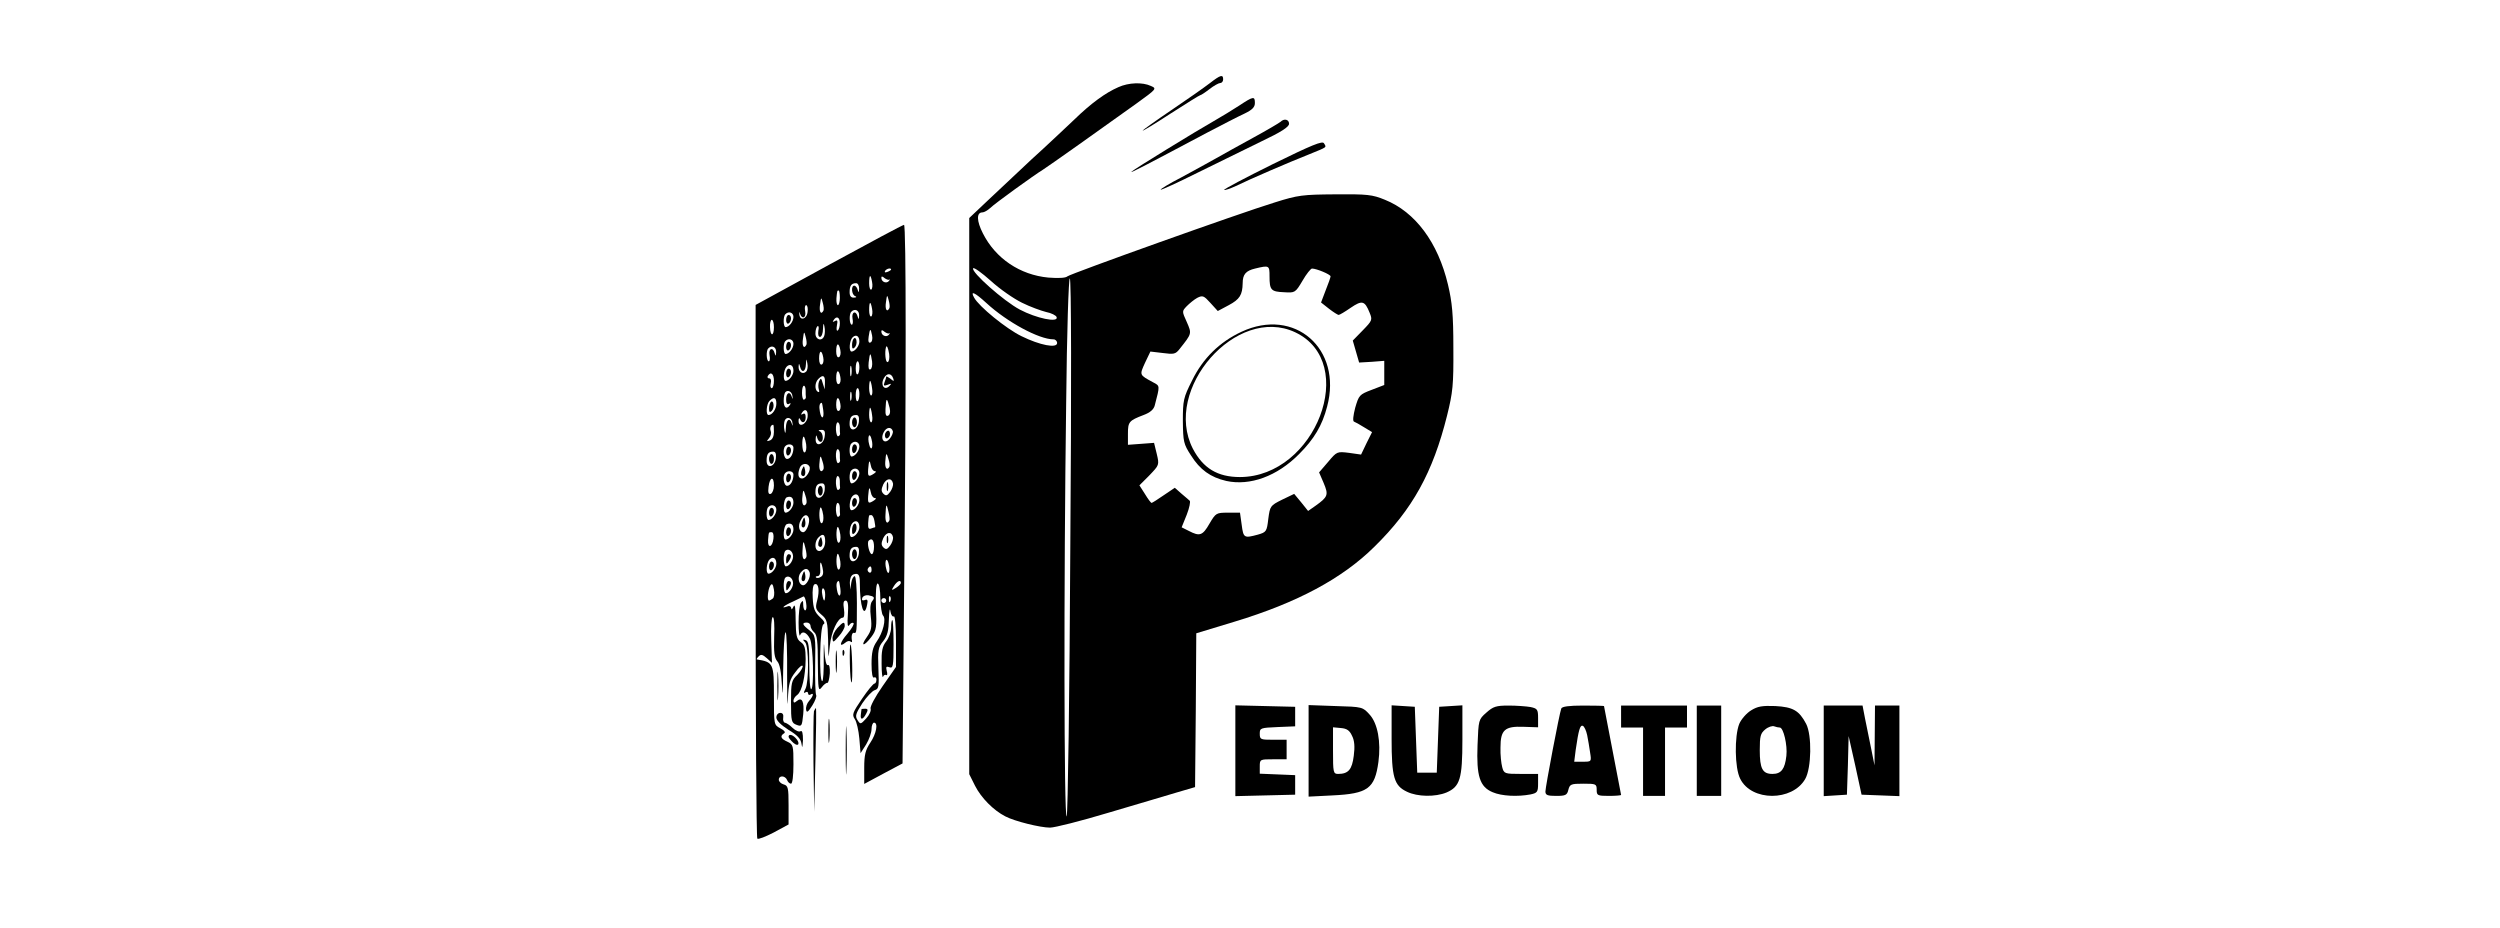 <?xml version="1.0" standalone="no"?>
<!DOCTYPE svg PUBLIC "-//W3C//DTD SVG 20010904//EN"
 "http://www.w3.org/TR/2001/REC-SVG-20010904/DTD/svg10.dtd">
<svg version="1.0" xmlns="http://www.w3.org/2000/svg"
 width="1024pt" height="380pt" viewBox="0 0 1024 380"
 preserveAspectRatio="xMidYMid meet">

<g transform="translate(0,380) scale(0.1,-0.1)"
fill="#000000" stroke="none">
<path d="M4955 3459 c-22 -17 -93 -67 -157 -110 -65 -44 -118 -82 -118 -84 0
-3 52 29 115 70 64 41 118 75 121 75 3 0 20 11 38 25 18 14 38 25 44 25 7 0
12 7 12 15 0 21 -10 19 -55 -16z"/>
<path d="M4581 3443 c-53 -23 -112 -66 -182 -134 -35 -33 -113 -107 -174 -162
-60 -56 -142 -133 -182 -171 l-73 -69 0 -1139 0 -1139 24 -48 c25 -49 75 -100
124 -125 38 -20 143 -46 183 -46 19 0 126 27 239 61 113 33 239 71 280 83 l75
22 3 315 2 315 158 48 c254 77 440 176 572 307 156 153 239 304 297 536 24 97
27 125 26 278 0 137 -5 187 -22 259 -41 173 -134 298 -259 348 -51 21 -72 23
-202 22 -134 -1 -153 -3 -248 -33 -147 -45 -834 -291 -850 -303 -7 -7 -38 -8
-78 -5 -116 11 -216 78 -268 181 -26 51 -27 86 -2 86 7 0 21 8 32 18 18 18
180 135 216 157 18 11 251 176 383 271 83 60 84 61 59 72 -34 16 -91 14 -133
-5z m-395 -883 c34 -17 79 -33 99 -38 21 -4 41 -14 43 -21 8 -24 -83 -5 -151
31 -66 35 -200 154 -191 169 3 5 35 -18 72 -51 37 -34 95 -74 128 -90z m1014
108 c0 -56 6 -63 60 -65 44 -3 46 -2 75 47 16 28 34 50 39 50 18 0 76 -24 76
-32 0 -4 -9 -30 -20 -57 l-19 -50 33 -26 c18 -14 36 -25 39 -25 4 0 26 13 49
29 47 32 58 30 78 -20 12 -29 11 -32 -28 -72 l-41 -42 13 -45 13 -45 52 3 51
4 0 -50 0 -49 -52 -20 c-50 -19 -52 -22 -67 -73 -8 -31 -11 -55 -5 -57 5 -2
24 -12 41 -23 l33 -20 -23 -46 -22 -46 -49 7 c-49 6 -50 6 -86 -37 l-37 -43
19 -44 c20 -48 18 -56 -34 -93 l-30 -21 -28 35 -29 35 -50 -24 c-48 -24 -49
-26 -56 -78 -6 -52 -8 -55 -43 -65 -56 -15 -59 -14 -66 40 l-7 50 -49 0 c-48
0 -50 -1 -76 -45 -28 -49 -40 -53 -84 -30 l-30 15 21 52 c11 28 16 54 12 57
-4 4 -20 17 -35 30 l-26 23 -46 -31 c-24 -17 -47 -31 -49 -31 -3 0 -15 16 -27
36 l-23 36 41 41 c40 42 41 42 30 88 l-11 45 -53 -4 -54 -4 0 45 c0 49 4 54
64 77 27 10 42 23 46 40 21 81 22 79 -7 94 -57 31 -56 29 -33 80 l22 46 51 -6
c45 -6 52 -5 69 17 50 63 50 62 29 110 -20 44 -20 44 0 65 11 11 30 27 43 34
22 11 27 9 54 -21 l30 -33 45 24 c45 24 56 42 57 90 0 36 13 51 51 60 58 14
59 13 59 -32z m-816 -1105 c-3 -607 -10 -1102 -15 -1107 -11 -12 -12 959 -2
1692 3 295 10 512 15 512 6 0 7 -442 2 -1097z m-344 996 c86 -79 216 -149 275
-149 8 0 15 -7 15 -15 0 -23 -71 -9 -146 28 -62 30 -175 122 -194 158 -17 30
2 22 50 -22z"/>
<path d="M5085 2441 c-90 -42 -158 -109 -202 -199 -36 -71 -38 -82 -38 -167 1
-84 3 -94 33 -140 37 -59 80 -90 145 -105 97 -21 208 19 298 110 61 61 95 117
115 195 63 236 -133 408 -351 306z m220 -2 c263 -124 84 -592 -226 -593 -92 0
-151 36 -193 116 -125 244 179 590 419 477z"/>
<path d="M5075 3367 c-28 -18 -70 -44 -95 -58 -81 -46 -335 -202 -345 -212 -9
-9 50 22 310 160 61 32 129 67 153 78 31 15 42 26 42 43 0 29 -6 28 -65 -11z"/>
<path d="M5245 3301 c-6 -5 -55 -34 -110 -64 -55 -30 -125 -69 -155 -86 -30
-17 -94 -52 -142 -78 -49 -25 -86 -48 -84 -50 2 -2 70 29 152 70 82 40 200 98
261 128 80 38 113 59 113 72 0 18 -20 23 -35 8z"/>
<path d="M5212 3127 c-111 -55 -200 -102 -198 -105 3 -2 24 5 48 16 57 28 217
97 298 129 78 32 74 28 63 46 -6 11 -48 -6 -211 -86z"/>
<path d="M3395 2715 l-300 -164 0 -1090 c0 -599 3 -1092 7 -1096 4 -4 34 8 67
25 l61 33 0 79 c0 71 -2 80 -20 85 -11 3 -20 12 -20 19 0 19 26 18 34 -1 3 -8
10 -15 16 -15 6 0 10 32 10 80 0 76 -1 81 -25 92 -27 12 -31 23 -14 34 8 4 2
12 -15 21 -26 14 -26 14 -26 132 0 134 -2 139 -70 150 -2 1 1 6 8 13 9 9 16 7
33 -8 l21 -19 -3 93 c-2 51 1 93 6 94 6 2 8 -32 6 -80 -2 -65 1 -87 13 -101
10 -11 16 -43 19 -101 2 -53 4 -28 5 68 1 83 5 152 10 152 4 0 7 -80 6 -177 0
-98 1 -143 3 -99 3 66 8 84 31 113 14 20 28 31 30 25 1 -5 -8 -22 -22 -36 -24
-23 -26 -32 -26 -111 0 -80 2 -86 23 -94 21 -8 22 -5 27 43 5 53 -5 73 -27 54
-9 -8 -13 -7 -13 2 0 7 7 18 16 24 19 15 33 75 34 146 0 44 -4 59 -20 70 -17
12 -20 26 -21 90 0 51 -3 69 -9 55 -5 -11 -9 -14 -9 -6 -1 7 -7 11 -16 7 -31
-11 -14 4 23 20 20 10 40 19 43 21 4 1 9 -11 11 -27 3 -17 1 -30 -4 -30 -4 0
-8 10 -8 23 0 18 -2 19 -10 7 -5 -8 -9 -44 -9 -80 0 -36 3 -59 6 -52 8 20 27
13 41 -15 13 -29 17 -199 5 -206 -5 -3 -8 40 -8 96 0 80 -3 101 -15 105 -12 4
-13 2 -2 -9 15 -16 16 -162 1 -191 -8 -15 -8 -19 0 -14 6 4 11 2 11 -4 0 -6 5
-8 10 -5 15 10 12 -6 -6 -26 -9 -10 -14 -26 -12 -36 2 -14 8 -10 25 17 12 19
19 38 16 43 -3 5 -5 62 -4 127 2 115 1 118 -23 138 -30 23 -33 32 -11 32 8 0
15 -6 15 -14 0 -7 7 -19 15 -26 12 -10 15 -38 15 -129 1 -106 2 -114 16 -96 8
11 19 19 23 18 4 -1 8 16 10 39 1 24 -2 37 -8 34 -6 -4 -12 19 -14 61 -2 41
-3 29 -3 -30 1 -53 -2 -97 -6 -97 -14 0 -10 228 5 233 8 4 3 14 -15 30 -21 20
-27 35 -29 78 -2 32 1 54 8 56 16 6 21 -26 10 -67 -8 -30 -6 -37 17 -57 24
-20 26 -29 28 -105 1 -82 1 -83 7 -23 6 58 33 115 53 115 6 0 8 14 5 35 -4 25
-2 35 7 35 9 0 12 -16 9 -57 -3 -41 -1 -54 6 -43 5 8 13 11 17 8 4 -4 -8 -24
-25 -44 -31 -35 -36 -59 -8 -36 8 7 17 8 21 4 4 -4 7 -2 6 3 -4 18 0 35 8 33
11 -4 12 4 12 122 0 61 -4 110 -9 110 -5 0 -12 -12 -14 -27 l-4 -28 -2 28 c0
17 5 30 14 34 21 7 27 0 27 -34 0 -97 18 -151 30 -89 4 18 1 23 -10 18 -10 -3
-13 0 -10 9 3 8 14 12 24 11 26 -5 29 -9 16 -25 -7 -8 -9 -33 -5 -64 5 -43 2
-56 -16 -82 -29 -40 -12 -40 18 0 21 28 23 40 19 125 -2 58 1 94 7 94 6 0 11
-27 11 -61 1 -33 6 -65 11 -70 14 -14 0 -70 -26 -107 -16 -23 -21 -45 -21 -92
0 -38 4 -59 10 -55 6 3 10 -1 10 -9 0 -9 -4 -16 -8 -16 -5 0 -28 -28 -51 -62
-38 -56 -42 -65 -30 -83 8 -11 16 -47 19 -80 l5 -60 23 36 c12 20 22 48 22 63
0 14 5 26 10 26 18 0 10 -45 -15 -82 -20 -30 -25 -49 -25 -103 l0 -66 78 42
79 42 6 660 c9 875 9 1547 0 1546 -5 0 -143 -74 -308 -164z m255 -19 c0 -2 -7
-7 -16 -10 -8 -3 -12 -2 -9 4 6 10 25 14 25 6z m-78 -51 c3 -14 1 -28 -3 -31
-5 -3 -9 9 -9 25 0 38 6 40 12 6z m72 10 c3 3 2 0 -3 -6 -10 -12 -31 -4 -31
13 0 7 4 7 13 -1 8 -6 17 -9 21 -6z m-125 -37 c-1 -17 -2 -19 -6 -5 -2 9 -9
17 -14 17 -14 0 -11 -38 4 -43 7 -3 5 -6 -5 -6 -12 -1 -18 6 -18 22 0 27 7 37
27 37 7 0 12 -10 12 -22z m-79 -38 c0 -16 -4 -30 -8 -30 -4 0 -7 12 -6 28 3
32 3 32 9 32 3 0 5 -13 5 -30z m203 -42 c-10 -20 -19 -5 -14 25 4 31 5 31 11
7 4 -14 5 -28 3 -32z m-270 -10 c-10 -20 -19 -5 -14 25 4 31 5 31 11 7 4 -14
5 -28 3 -32z m199 7 c3 -14 1 -28 -3 -31 -5 -3 -9 9 -9 25 0 38 6 40 12 6z
m-264 -12 c-3 -31 -32 -39 -34 -10 -1 12 -1 13 3 2 8 -25 26 -17 21 10 -3 14
-1 25 4 25 5 0 8 -12 6 -27z m211 -15 c-1 -17 -2 -19 -6 -5 -7 27 -26 20 -21
-8 3 -14 1 -25 -3 -25 -10 0 -12 44 -2 53 14 15 33 6 32 -15z m-269 -6 c0 -19
-18 -42 -32 -42 -10 0 -11 44 -1 53 13 14 33 7 33 -11z m190 -26 c0 -14 -4
-27 -9 -30 -4 -3 -6 6 -3 21 4 19 2 24 -8 18 -9 -5 -11 -4 -6 3 12 20 26 13
26 -12z m-270 -16 c0 -39 -15 -39 -16 0 -1 17 3 30 7 30 5 0 9 -13 9 -30z
m206 -36 c-9 -24 -36 -16 -36 10 0 14 4 27 9 30 4 3 6 -6 3 -19 -2 -15 0 -25
7 -25 6 0 12 15 12 33 1 24 3 26 6 9 3 -13 2 -30 -1 -38z m196 2 c3 -14 0 -27
-7 -29 -7 -3 -10 5 -7 24 5 35 8 36 14 5z m72 9 c3 3 2 0 -3 -6 -10 -12 -31
-4 -31 13 0 7 4 7 13 -1 8 -6 17 -9 21 -6z m-341 -47 c-10 -20 -19 -5 -14 25
4 31 5 31 11 7 4 -14 5 -28 3 -32z m217 13 c0 -18 -18 -41 -32 -41 -12 0 -9
45 4 58 14 14 28 6 28 -17z m-270 -9 c0 -19 -18 -42 -32 -42 -10 0 -11 44 -1
53 13 14 33 7 33 -11z m192 -26 c3 -14 0 -27 -6 -29 -6 -3 -11 7 -11 24 0 35
11 38 17 5z m-263 -8 c-1 -17 -2 -19 -6 -5 -7 27 -26 20 -21 -8 3 -14 1 -25
-3 -25 -10 0 -12 44 -2 53 14 15 33 6 32 -15z m463 -8 c2 -16 0 -31 -6 -33 -9
-4 -13 40 -7 61 3 10 9 -3 13 -28z m-270 -14 c3 -14 0 -27 -6 -29 -6 -3 -11 7
-11 24 0 35 11 38 17 5z m200 -16 c2 -16 -1 -31 -7 -33 -7 -3 -9 7 -7 29 5 42
8 43 14 4z m-270 -42 c-14 -14 -32 -1 -31 20 1 15 2 15 6 0 7 -28 23 -21 24
10 2 25 2 25 6 3 3 -13 0 -28 -5 -33z m218 18 c0 -14 -3 -27 -7 -29 -5 -3 -8
8 -8 24 0 16 3 29 8 29 4 0 7 -11 7 -24z m-270 -15 c0 -18 -18 -41 -32 -41
-12 0 -9 45 4 58 14 14 28 6 28 -17z m237 -18 c-3 -10 -5 -2 -5 17 0 19 2 27
5 18 2 -10 2 -26 0 -35z m-45 -7 c3 -14 0 -27 -6 -29 -6 -3 -11 7 -11 24 0 35
11 38 17 5z m-272 -16 c0 -16 -4 -30 -9 -30 -5 0 -7 9 -4 20 3 12 0 20 -6 20
-7 0 -9 5 -6 10 12 20 25 9 25 -20z m489 9 c4 -12 2 -12 -12 0 -10 7 -17 11
-17 8 0 -3 -3 -13 -7 -23 -5 -14 -3 -16 13 -10 15 6 17 5 7 -5 -20 -21 -38 3
-23 31 12 23 31 23 39 -1z m-280 -16 l-1 -28 -8 25 c-6 22 -8 23 -15 8 -4 -10
-4 -25 -1 -34 3 -8 2 -12 -4 -9 -14 8 -13 38 2 53 19 19 28 14 27 -15z m193
-23 c3 -16 1 -30 -4 -30 -4 0 -8 14 -8 30 0 17 2 30 4 30 2 0 6 -13 8 -30z
m-272 -10 c0 -11 0 -23 1 -27 0 -4 -3 -9 -8 -10 -4 -2 -8 11 -8 27 0 17 3 30
8 30 4 0 7 -9 7 -20z m220 -14 c0 -14 -3 -27 -7 -29 -5 -3 -8 8 -8 24 0 16 3
29 8 29 4 0 7 -11 7 -24z m-274 -10 c2 -12 1 -13 -3 -1 -7 24 -23 17 -23 -11
0 -16 4 -23 12 -18 7 4 8 3 4 -4 -13 -21 -26 -13 -26 16 0 16 3 32 7 36 11 11
28 1 29 -18z m241 -13 c-3 -10 -5 -4 -5 12 0 17 2 24 5 18 2 -7 2 -21 0 -30z
m-307 -16 c0 -23 -17 -47 -32 -47 -12 0 -9 45 4 58 18 18 28 14 28 -11z m262
-1 c3 -14 0 -27 -6 -29 -6 -3 -11 7 -11 24 0 35 11 38 17 5z m202 -17 c4 -17
1 -29 -7 -32 -8 -3 -11 5 -10 27 2 49 6 50 17 5z m-272 -9 c5 -36 -8 -41 -14
-5 -4 21 -1 35 8 35 1 0 4 -13 6 -30z m200 -20 c3 -16 1 -30 -4 -30 -4 0 -8
14 -8 30 0 17 2 30 4 30 2 0 6 -13 8 -30z m-264 -7 c-3 -32 -39 -47 -37 -16 0
10 3 13 6 6 8 -20 23 -15 23 8 0 13 -4 18 -12 13 -7 -4 -8 -3 -4 4 13 22 27
12 24 -15z m210 -20 c-4 -36 -38 -45 -38 -10 0 27 7 37 27 37 10 0 13 -9 11
-27z m-272 -7 c2 -12 1 -13 -3 -1 -8 27 -23 16 -24 -17 -1 -25 -3 -27 -6 -10
-3 13 -2 30 1 39 8 19 31 12 32 -11z m194 -16 c0 -11 0 -23 1 -27 0 -4 -3 -9
-8 -10 -4 -2 -8 11 -9 27 -1 17 3 30 7 30 5 0 9 -9 9 -20z m-270 -19 c0 -18
-6 -31 -16 -35 -14 -5 -15 -4 -4 9 7 8 10 21 7 29 -5 12 0 26 10 26 2 0 3 -13
3 -29z m487 3 c2 -5 -3 -19 -11 -29 -21 -28 -43 -7 -26 25 11 21 31 23 37 4z
m-279 -21 c-4 -36 -39 -46 -37 -11 1 17 3 18 6 6 2 -10 9 -18 14 -18 14 0 11
38 -3 43 -8 3 -5 6 5 6 14 1 18 -5 15 -26z m193 -48 c-3 -5 -8 1 -11 15 -4 14
-4 29 -1 35 3 5 8 -1 11 -15 4 -14 4 -29 1 -35z m-269 15 c2 -16 0 -31 -6 -33
-9 -4 -13 40 -7 61 3 10 9 -3 13 -28z m218 -8 c0 -19 -18 -42 -32 -42 -10 0
-11 44 -1 53 13 14 33 7 33 -11z m-270 -6 c0 -25 -12 -46 -26 -46 -14 0 -20
41 -7 53 12 12 33 7 33 -7z m190 -26 c0 -11 0 -23 1 -27 0 -4 -3 -9 -8 -10 -4
-2 -8 11 -9 27 -1 17 3 30 7 30 5 0 9 -9 9 -20z m-262 -17 c-4 -36 -38 -45
-38 -10 0 27 7 37 27 37 10 0 13 -9 11 -27z m465 -35 c-9 -17 -19 -6 -17 20 3
39 5 40 13 12 5 -14 6 -28 4 -32z m-270 -10 c-9 -17 -19 -6 -17 20 3 39 5 40
13 12 5 -14 6 -28 4 -32z m210 -8 c7 0 6 -4 -3 -10 -23 -15 -26 -12 -24 18 3
37 6 41 11 15 2 -13 10 -23 16 -23z m-268 20 c9 -14 -13 -50 -30 -50 -16 0
-19 18 -9 44 7 18 30 21 39 6z m205 -28 c0 -19 -18 -42 -32 -42 -10 0 -11 44
-1 53 13 14 33 7 33 -11z m-270 -6 c0 -25 -12 -46 -26 -46 -14 0 -20 41 -7 53
12 12 33 7 33 -7z m190 -26 c0 -11 0 -23 1 -27 0 -4 -3 -9 -8 -10 -4 -2 -8 11
-9 27 -1 17 3 30 7 30 5 0 9 -9 9 -20z m-270 -19 c0 -16 -6 -31 -13 -34 -9 -3
-12 5 -9 29 5 41 22 45 22 5z m488 8 c1 -8 -4 -23 -12 -34 -12 -16 -17 -17
-27 -8 -10 10 -10 18 -1 39 13 26 35 28 40 3z m-280 -26 c-4 -36 -38 -45 -38
-10 0 27 7 37 27 37 10 0 13 -9 11 -27z m205 -33 c7 0 6 -4 -3 -10 -23 -15
-26 -12 -24 18 3 37 6 41 11 15 2 -13 10 -23 16 -23z m-280 -22 c-9 -17 -19
-6 -17 20 3 39 5 40 13 12 5 -14 6 -28 4 -32z m217 13 c0 -18 -18 -41 -32 -41
-12 0 -9 45 4 58 14 14 28 6 28 -17z m-270 -10 c0 -18 -18 -41 -32 -41 -13 0
-9 58 5 63 17 6 27 -1 27 -22z m190 -21 c0 -11 0 -23 1 -27 0 -4 -3 -9 -8 -10
-4 -2 -8 11 -9 27 -1 17 3 30 7 30 5 0 9 -9 9 -20z m-260 -8 c0 -19 -18 -42
-32 -42 -10 0 -11 44 -1 53 13 14 33 7 33 -11z m463 -44 c-10 -19 -18 -5 -16
24 2 45 4 48 12 13 4 -16 6 -33 4 -37z m-271 22 c2 -16 0 -31 -6 -33 -9 -4
-13 40 -7 61 3 10 9 -3 13 -28z m-59 -12 c6 -18 -10 -58 -23 -58 -17 0 -23 27
-10 49 12 24 26 27 33 9z m269 -13 c3 -14 4 -25 2 -25 -1 0 -9 -2 -16 -5 -10
-4 -13 2 -12 22 3 35 2 33 13 33 5 0 11 -11 13 -25z m-62 -24 c0 -18 -18 -41
-32 -41 -12 0 -9 45 4 58 14 14 28 6 28 -17z m-270 -10 c0 -18 -18 -41 -32
-41 -13 0 -9 58 5 63 17 6 27 -1 27 -22z m192 -21 c2 -16 0 -31 -6 -33 -9 -4
-13 40 -7 61 3 10 9 -3 13 -28z m-274 -17 c-4 -35 -24 -41 -22 -6 3 35 2 33
15 33 6 0 9 -12 7 -27z m490 6 c1 -8 -4 -23 -12 -34 -12 -16 -17 -17 -27 -8
-10 10 -10 18 -1 39 13 26 35 28 40 3z m-278 -18 c0 -27 -20 -47 -34 -34 -10
10 -7 38 6 51 19 19 28 14 28 -17z m200 -21 c0 -16 -4 -30 -9 -30 -10 0 -21
47 -13 55 13 13 22 3 22 -25z m-277 -42 c-10 -19 -18 -5 -16 24 2 45 4 48 12
13 4 -16 6 -33 4 -37z m215 15 c-4 -36 -38 -45 -38 -10 0 27 7 37 27 37 10 0
13 -9 11 -27z m-270 -7 c4 -18 -14 -46 -29 -46 -11 0 -12 54 -2 64 11 10 28 1
31 -18z m194 -26 c2 -16 0 -31 -6 -33 -9 -4 -13 40 -7 61 3 10 9 -3 13 -28z
m-262 -9 c0 -18 -18 -41 -32 -41 -12 0 -9 45 4 58 14 14 28 6 28 -17z m461
-36 c-3 -5 -8 1 -11 15 -4 14 -4 29 -1 35 3 5 8 -1 11 -15 4 -14 4 -29 1 -35z
m-279 -18 c-7 -5 -16 -6 -19 -3 -4 3 -1 6 6 6 7 0 12 10 11 23 -3 37 2 44 9
12 5 -21 3 -33 -7 -38z m208 27 c0 -8 -5 -12 -10 -9 -6 4 -8 11 -5 16 9 14 15
11 15 -7z m-254 -8 c7 -19 -14 -58 -29 -53 -17 5 -21 35 -7 52 16 19 29 19 36
1z m-68 -40 c4 -18 -14 -46 -29 -46 -11 0 -12 54 -2 64 11 10 28 1 31 -18z
m194 -26 c5 -36 -8 -41 -14 -5 -4 21 -1 35 8 35 1 0 4 -13 6 -30z m248 22 c0
-4 -9 -13 -20 -20 -19 -12 -20 -11 -8 8 13 20 28 27 28 12z m-525 -64 c-5 -4
-12 -8 -15 -8 -9 0 -5 45 5 61 7 11 11 7 15 -16 3 -16 1 -33 -5 -37z m215 17
c0 -14 -2 -25 -4 -25 -2 0 -6 11 -8 25 -3 14 -1 25 3 25 5 0 9 -11 9 -25z
m267 -27 c-3 -8 -6 -5 -6 6 -1 11 2 17 5 13 3 -3 4 -12 1 -19z m-17 2 c0 -5
-4 -10 -10 -10 -5 0 -10 5 -10 10 0 6 5 10 10 10 6 0 10 -4 10 -10z m31 -65
c5 4 9 -37 9 -101 l0 -106 -55 -79 c-30 -43 -52 -84 -49 -92 3 -8 -5 -26 -18
-40 -23 -25 -24 -25 -36 -6 -10 16 -7 26 20 68 18 27 41 51 51 54 17 5 18 15
15 89 -3 74 -1 87 20 112 17 22 22 43 23 90 1 33 4 49 6 33 2 -15 9 -25 14
-22z"/>
<path d="M3220 2489 c0 -11 5 -17 10 -14 6 3 10 13 10 21 0 8 -4 14 -10 14 -5
0 -10 -9 -10 -21z"/>
<path d="M3498 2414 c-5 -4 -8 -16 -8 -28 0 -14 3 -17 11 -9 6 6 9 19 7 28 -1
9 -6 13 -10 9z"/>
<path d="M3220 2379 c0 -11 5 -17 10 -14 6 3 10 13 10 21 0 8 -4 14 -10 14 -5
0 -10 -9 -10 -21z"/>
<path d="M3220 2269 c0 -11 5 -17 10 -14 6 3 10 13 10 21 0 8 -4 14 -10 14 -5
0 -10 -9 -10 -21z"/>
<path d="M3158 2154 c-5 -4 -8 -16 -8 -28 0 -14 3 -17 11 -9 6 6 9 19 7 28 -1
9 -6 13 -10 9z"/>
<path d="M3490 2070 c0 -11 5 -20 10 -20 6 0 10 9 10 20 0 11 -4 20 -10 20 -5
0 -10 -9 -10 -20z"/>
<path d="M3626 2025 c-3 -8 -1 -17 3 -20 5 -3 11 2 15 10 3 8 1 17 -3 20 -5 3
-11 -2 -15 -10z"/>
<path d="M3490 1959 c0 -11 5 -17 10 -14 6 3 10 13 10 21 0 8 -4 14 -10 14 -5
0 -10 -9 -10 -21z"/>
<path d="M3220 1949 c0 -11 5 -17 10 -14 6 3 10 13 10 21 0 8 -4 14 -10 14 -5
0 -10 -9 -10 -21z"/>
<path d="M3150 1920 c0 -11 5 -20 10 -20 6 0 10 9 10 20 0 11 -4 20 -10 20 -5
0 -10 -9 -10 -20z"/>
<path d="M3285 1877 c-4 -10 -5 -21 -1 -24 10 -10 18 4 13 24 -4 17 -4 17 -12
0z"/>
<path d="M3490 1849 c0 -11 5 -17 10 -14 6 3 10 13 10 21 0 8 -4 14 -10 14 -5
0 -10 -9 -10 -21z"/>
<path d="M3220 1839 c0 -11 5 -17 10 -14 6 3 10 13 10 21 0 8 -4 14 -10 14 -5
0 -10 -9 -10 -21z"/>
<path d="M3632 1805 c0 -16 2 -22 5 -12 2 9 2 23 0 30 -3 6 -5 -1 -5 -18z"/>
<path d="M3350 1790 c0 -11 5 -20 10 -20 6 0 10 9 10 20 0 11 -4 20 -10 20 -5
0 -10 -9 -10 -20z"/>
<path d="M3490 1739 c0 -11 5 -17 10 -14 6 3 10 13 10 21 0 8 -4 14 -10 14 -5
0 -10 -9 -10 -21z"/>
<path d="M3220 1729 c0 -11 5 -17 10 -14 6 3 10 13 10 21 0 8 -4 14 -10 14 -5
0 -10 -9 -10 -21z"/>
<path d="M3150 1699 c0 -11 5 -17 10 -14 6 3 10 13 10 21 0 8 -4 14 -10 14 -5
0 -10 -9 -10 -21z"/>
<path d="M3287 1666 c-4 -10 -5 -21 -2 -24 9 -9 17 6 13 25 -3 17 -4 17 -11
-1z"/>
<path d="M3498 1654 c-5 -4 -8 -16 -8 -28 0 -14 3 -17 11 -9 6 6 9 19 7 28 -1
9 -6 13 -10 9z"/>
<path d="M3220 1619 c0 -11 5 -17 10 -14 6 3 10 13 10 21 0 8 -4 14 -10 14 -5
0 -10 -9 -10 -21z"/>
<path d="M3632 1590 c0 -14 2 -19 5 -12 2 6 2 18 0 25 -3 6 -5 1 -5 -13z"/>
<path d="M3355 1587 c-4 -10 -5 -21 -1 -24 10 -10 18 4 13 24 -4 17 -4 17 -12
0z"/>
<path d="M3490 1530 c0 -11 5 -20 10 -20 6 0 10 9 10 20 0 11 -4 20 -10 20 -5
0 -10 -9 -10 -20z"/>
<path d="M3220 1508 c0 -19 2 -20 10 -8 13 19 13 30 0 30 -5 0 -10 -10 -10
-22z"/>
<path d="M3150 1479 c0 -11 5 -17 10 -14 6 3 10 13 10 21 0 8 -4 14 -10 14 -5
0 -10 -9 -10 -21z"/>
<path d="M3287 1446 c-4 -10 -5 -21 -2 -24 9 -9 17 6 13 25 -3 17 -4 17 -11
-1z"/>
<path d="M3220 1398 c0 -19 2 -20 10 -8 13 19 13 30 0 30 -5 0 -10 -10 -10
-22z"/>
<path d="M3650 1229 c0 -17 -9 -42 -20 -56 -16 -20 -20 -40 -19 -92 0 -36 3
-60 6 -53 2 6 8 10 13 7 4 -3 6 5 2 17 -4 17 -2 20 11 15 15 -6 17 5 17 93 0
55 -2 100 -5 100 -3 0 -5 -14 -5 -31z"/>
<path d="M3529 896 c0 -1 -2 -11 -3 -23 -3 -24 9 -22 23 6 7 13 6 18 -5 18 -7
0 -14 -1 -15 -1z"/>
<path d="M3430 1228 c-11 -12 -20 -31 -20 -42 1 -19 3 -19 25 7 14 15 25 35
25 43 0 19 -6 18 -30 -8z"/>
<path d="M3423 1090 c0 -41 2 -58 4 -37 2 20 2 54 0 75 -2 20 -4 3 -4 -38z"/>
<path d="M3481 1082 c1 -45 4 -80 7 -77 6 6 2 148 -4 155 -3 2 -4 -33 -3 -78z"/>
<path d="M3451 1124 c0 -11 3 -14 6 -6 3 7 2 16 -1 19 -3 4 -6 -2 -5 -13z"/>
<path d="M3184 990 c0 -52 1 -74 3 -47 2 26 2 68 0 95 -2 26 -3 4 -3 -48z"/>
<path d="M5060 725 l0 -186 123 3 122 3 0 40 0 40 -72 3 -73 3 0 29 c0 30 1
30 55 30 l55 0 0 40 0 40 -55 0 c-52 0 -55 1 -55 25 0 23 3 24 73 27 l72 3 0
40 0 40 -122 3 -123 3 0 -186z"/>
<path d="M5360 725 l0 -188 98 5 c145 7 173 28 188 137 11 82 -3 158 -36 194
-28 31 -29 32 -139 35 l-111 4 0 -187z m178 61 c10 -19 12 -45 7 -82 -7 -56
-22 -74 -64 -74 -20 0 -21 6 -21 96 l0 95 32 -3 c25 -2 36 -10 46 -32z"/>
<path d="M5700 775 c0 -159 10 -193 63 -218 43 -21 116 -22 162 -3 55 24 65
55 65 216 l0 141 -47 -3 -48 -3 -5 -135 -5 -135 -40 0 -40 0 -5 135 -5 135
-47 3 -48 3 0 -136z"/>
<path d="M6088 881 c-32 -28 -32 -30 -36 -133 -5 -127 9 -171 62 -193 37 -16
102 -19 155 -9 28 6 31 10 31 45 l0 39 -70 0 c-67 0 -70 1 -77 28 -4 15 -8 51
-7 80 0 72 17 88 94 85 l60 -2 0 38 c0 35 -3 39 -31 45 -17 3 -58 6 -90 6 -51
0 -63 -4 -91 -29z"/>
<path d="M6395 898 c-8 -21 -65 -322 -65 -340 0 -15 9 -18 44 -18 38 0 45 3
50 25 6 23 11 25 61 25 52 0 55 -1 55 -25 0 -23 3 -25 50 -25 28 0 50 2 50 4
0 2 -16 84 -35 182 -19 99 -35 180 -35 182 0 1 -38 2 -85 2 -59 0 -87 -4 -90
-12z m106 -109 c4 -19 9 -51 12 -71 6 -38 6 -38 -30 -38 l-35 0 6 48 c12 83
18 103 29 99 6 -2 14 -19 18 -38z"/>
<path d="M6640 865 l0 -45 45 0 45 0 0 -140 0 -140 45 0 45 0 0 140 0 140 45
0 45 0 0 45 0 45 -135 0 -135 0 0 -45z"/>
<path d="M6950 725 l0 -185 50 0 50 0 0 185 0 185 -50 0 -50 0 0 -185z"/>
<path d="M7172 890 c-18 -11 -40 -36 -48 -55 -20 -50 -19 -181 4 -225 46 -93
213 -93 266 -1 26 45 28 180 4 226 -29 55 -54 69 -126 73 -54 2 -73 -1 -100
-18z m118 -70 c15 0 32 -72 27 -116 -6 -54 -21 -74 -57 -74 -41 0 -52 22 -52
97 0 58 3 69 22 85 13 11 30 16 37 13 8 -3 18 -5 23 -5z"/>
<path d="M7470 724 l0 -185 48 3 47 3 4 120 3 120 27 -120 26 -120 78 -3 77
-3 0 186 0 185 -50 0 -50 0 -1 -122 -1 -123 -14 70 c-8 39 -19 94 -25 123
l-10 52 -80 0 -79 0 0 -186z"/>
<path d="M3334 887 c-2 -7 -3 -102 -2 -212 l3 -200 5 213 c3 116 4 212 2 212
-1 0 -5 -6 -8 -13z"/>
<path d="M3180 861 c0 -12 18 -30 49 -50 37 -22 51 -37 54 -58 3 -20 4 -16 6
15 0 29 -3 41 -10 37 -6 -4 -20 2 -32 13 -12 12 -26 21 -32 22 -5 0 -9 10 -7
20 2 13 -2 20 -12 20 -9 0 -16 -8 -16 -19z"/>
<path d="M3393 805 c0 -44 2 -61 4 -37 2 23 2 59 0 80 -2 20 -4 1 -4 -43z"/>
<path d="M3464 725 c0 -88 2 -123 3 -77 2 46 2 118 0 160 -1 42 -3 5 -3 -83z"/>
<path d="M3230 782 c0 -4 9 -15 20 -25 22 -19 29 0 8 21 -14 14 -28 16 -28 4z"/>
</g>
</svg>
